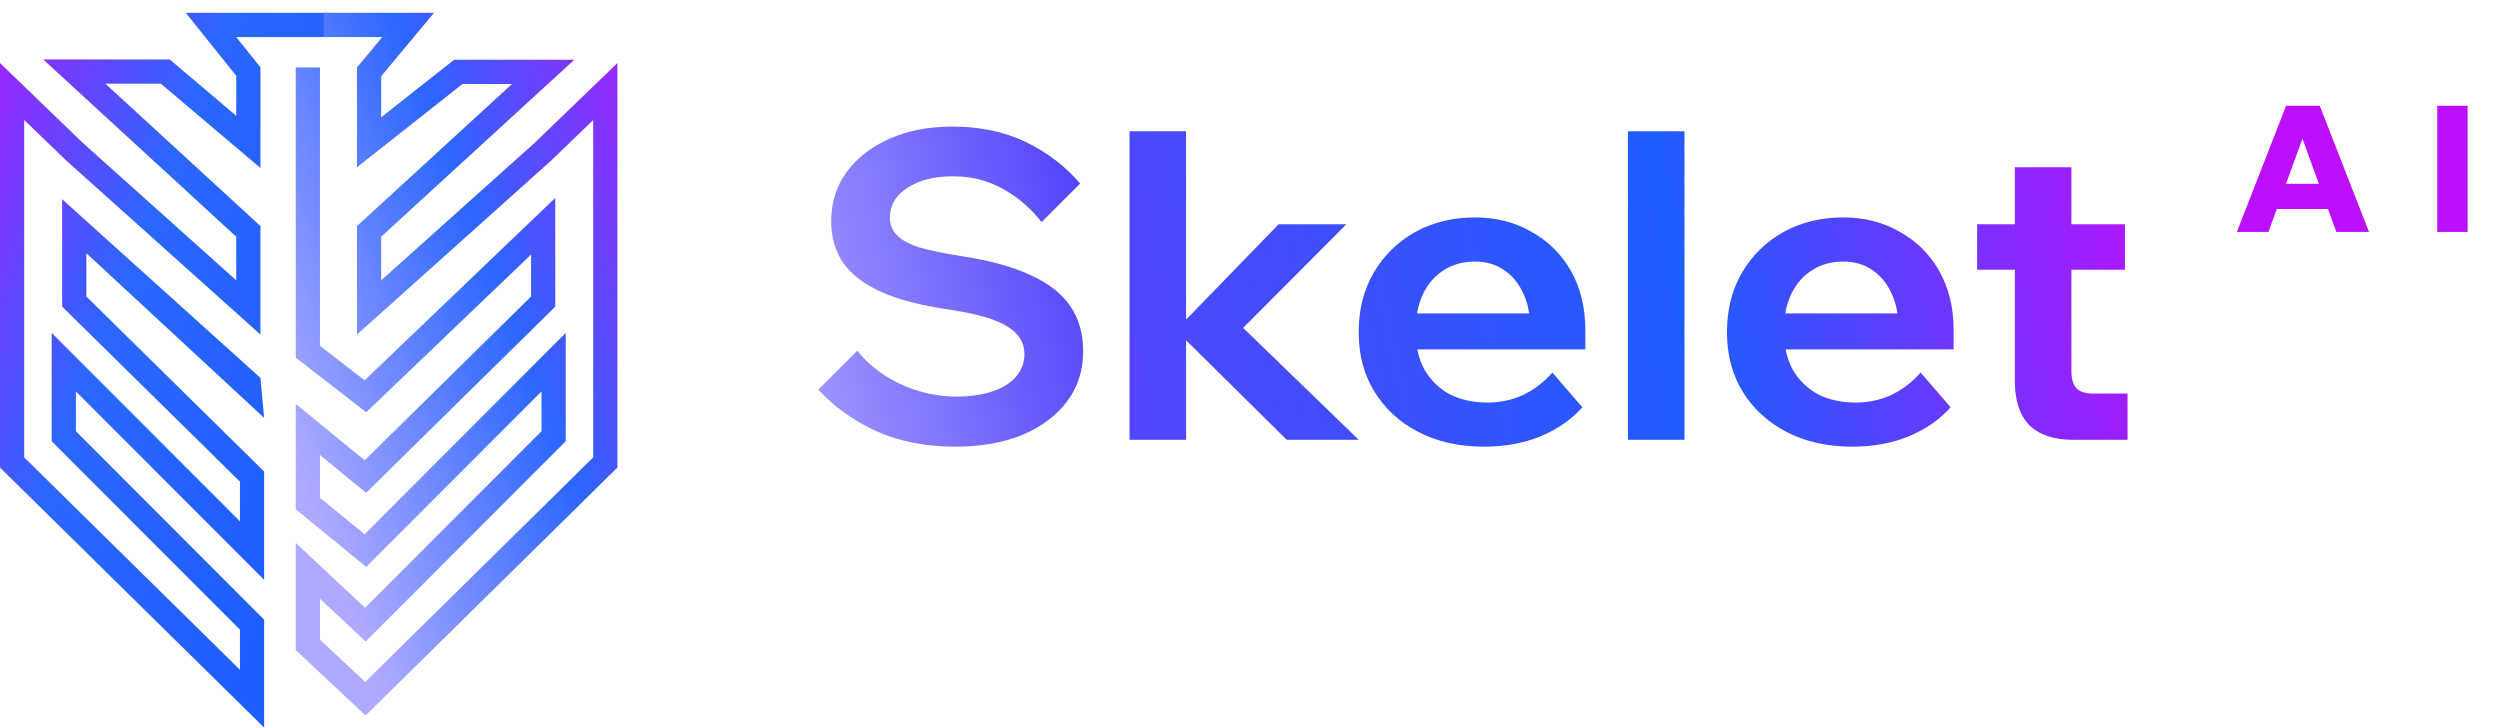 <svg width="134" height="39" viewBox="0 0 134 39" fill="none" xmlns="http://www.w3.org/2000/svg"><path d="M43.862 20.887L45.952 18.797C46.35 19.302 46.832 19.739 47.399 20.106C47.965 20.474 48.578 20.757 49.236 20.956C49.895 21.155 50.569 21.255 51.258 21.255C52.008 21.255 52.651 21.163 53.187 20.979C53.738 20.796 54.16 20.535 54.45 20.198C54.757 19.846 54.91 19.44 54.91 18.981C54.91 18.368 54.611 17.878 54.014 17.511C53.432 17.128 52.383 16.822 50.867 16.592C49.382 16.378 48.172 16.064 47.238 15.65C46.319 15.237 45.638 14.716 45.194 14.088C44.765 13.461 44.551 12.718 44.551 11.861C44.551 10.865 44.826 9.985 45.378 9.219C45.944 8.453 46.718 7.856 47.697 7.427C48.678 6.999 49.795 6.784 51.051 6.784C52.521 6.784 53.83 7.06 54.979 7.611C56.127 8.162 57.099 8.905 57.896 9.839L55.829 11.906C55.247 11.156 54.55 10.559 53.738 10.115C52.942 9.671 52.054 9.449 51.074 9.449C50.079 9.449 49.267 9.655 48.639 10.069C48.011 10.467 47.697 11.003 47.697 11.677C47.697 12.029 47.82 12.335 48.065 12.595C48.31 12.856 48.716 13.078 49.282 13.262C49.864 13.43 50.645 13.591 51.625 13.744C53.111 13.974 54.32 14.31 55.254 14.755C56.204 15.183 56.908 15.735 57.367 16.408C57.827 17.082 58.057 17.886 58.057 18.82C58.057 19.861 57.766 20.765 57.184 21.53C56.602 22.296 55.798 22.893 54.772 23.322C53.746 23.735 52.559 23.942 51.212 23.942C49.635 23.942 48.226 23.667 46.986 23.115C45.745 22.549 44.704 21.806 43.862 20.887ZM63.574 23.575H60.542V7.037H63.574V23.575ZM72.831 23.575H68.972L62.908 17.58H63.138L68.535 12.021H72.165L66.399 17.809V17.35L72.831 23.575ZM83.207 19.969L84.814 21.829C84.233 22.488 83.482 23.008 82.563 23.391C81.66 23.759 80.657 23.942 79.555 23.942C78.222 23.942 77.051 23.682 76.04 23.161C75.03 22.641 74.241 21.921 73.674 21.002C73.108 20.083 72.825 19.019 72.825 17.809C72.825 16.6 73.093 15.536 73.629 14.617C74.18 13.683 74.922 12.955 75.856 12.435C76.806 11.914 77.87 11.654 79.049 11.654C80.198 11.654 81.216 11.914 82.104 12.435C83.007 12.94 83.712 13.644 84.217 14.548C84.722 15.451 84.975 16.5 84.975 17.695V17.832H82.012V17.511C82.012 16.806 81.882 16.194 81.622 15.673C81.377 15.153 81.032 14.747 80.588 14.456C80.159 14.165 79.646 14.02 79.049 14.02C78.421 14.02 77.87 14.173 77.395 14.479C76.921 14.77 76.546 15.199 76.27 15.765C76.01 16.317 75.879 16.975 75.879 17.741C75.879 18.552 76.04 19.249 76.362 19.831C76.699 20.397 77.15 20.834 77.717 21.14C78.299 21.431 78.965 21.576 79.715 21.576C81.093 21.576 82.257 21.041 83.207 19.969ZM84.975 18.728H74.777V16.799H84.608L84.975 17.695V18.728ZM90.289 23.575H87.257V7.037H90.289V23.575ZM102.946 19.969L104.553 21.829C103.972 22.488 103.221 23.008 102.302 23.391C101.399 23.759 100.396 23.942 99.293 23.942C97.961 23.942 96.79 23.682 95.779 23.161C94.769 22.641 93.98 21.921 93.413 21.002C92.847 20.083 92.564 19.019 92.564 17.809C92.564 16.6 92.832 15.536 93.368 14.617C93.919 13.683 94.661 12.955 95.596 12.435C96.545 11.914 97.609 11.654 98.788 11.654C99.937 11.654 100.955 11.914 101.843 12.435C102.747 12.94 103.451 13.644 103.956 14.548C104.462 15.451 104.714 16.5 104.714 17.695V17.832H101.751V17.511C101.751 16.806 101.621 16.194 101.361 15.673C101.116 15.153 100.771 14.747 100.327 14.456C99.898 14.165 99.385 14.02 98.788 14.02C98.16 14.02 97.609 14.173 97.134 14.479C96.66 14.77 96.285 15.199 96.009 15.765C95.749 16.317 95.618 16.975 95.618 17.741C95.618 18.552 95.779 19.249 96.101 19.831C96.438 20.397 96.889 20.834 97.456 21.14C98.038 21.431 98.704 21.576 99.454 21.576C100.832 21.576 101.996 21.041 102.946 19.969ZM104.714 18.728H94.516V16.799H104.347L104.714 17.695V18.728ZM114.036 23.575H111.141C110.1 23.575 109.312 23.314 108.776 22.794C108.255 22.258 107.995 21.469 107.995 20.428V8.966H111.027V19.9C111.027 20.313 111.118 20.619 111.302 20.818C111.486 21.002 111.777 21.094 112.175 21.094H114.036V23.575ZM113.898 14.456H105.973V12.021H113.898V14.456Z" fill="url(#paint0_linear_1020_2630)"></path><path d="M125.541 11.203H121.323V9.851H125.541V11.203ZM126.979 12.433H125.229L123.205 6.862H123.621L121.588 12.433H119.895L122.534 5.67H124.34L126.979 12.433ZM132.264 12.433H130.637V5.67H132.264V12.433Z" fill="#BC0FFE"></path><path fill-rule="evenodd" clip-rule="evenodd" d="M17.599 0.687H9.957L12.662 4.063V6.205L9.097 3.186H2.313L12.662 12.687V15.025L4.421 7.643L-3.98437e-05 3.378V25.06L14.158 39V33.213L4.068 23.111V20.979L14.158 31.081V25.272L4.628 15.892V13.572L14.158 22.397L13.96 20.255L3.331 10.678V16.435L12.861 25.816V27.945L2.77 17.843V23.648L12.861 33.75V35.901L1.298 24.516V6.433L3.538 8.594L13.96 17.931V12.117L5.646 4.484H8.621L13.96 9.005V3.607L12.661 1.985H17.599V0.687Z" fill="url(#paint1_linear_1020_2630)"></path><path fill-rule="evenodd" clip-rule="evenodd" d="M17.348 0.687H23.262L20.431 4.087V6.287L24.34 3.203H30.783L20.431 12.687V15.025L28.672 7.643L33.094 3.378V25.06L19.596 38.35L15.852 34.846V29.099L19.569 32.579L29.026 23.111V20.979L19.628 30.388L15.852 27.295V21.648L19.545 24.673L28.465 15.892V13.644L19.629 22.098L15.852 19.17V3.617H17.15V18.534L19.54 20.387L29.763 10.607V16.435L19.624 26.416L17.15 24.389V26.68L19.541 28.638L30.324 17.843V23.648L19.6 34.385L17.15 32.092V34.283L19.573 36.551L31.796 24.516V6.433L29.556 8.594L19.134 17.931V12.116L27.445 4.501H24.79L19.134 8.965V3.617L20.493 1.985H17.348V0.687Z" fill="url(#paint2_linear_1020_2630)"></path><defs><linearGradient id="paint0_linear_1020_2630" x1="38.295" y1="15.575" x2="126.454" y2="-2.572" gradientUnits="userSpaceOnUse"><stop stop-color="#B1AAFF"></stop><stop offset="0.224" stop-color="#5345FB"></stop><stop offset="0.567" stop-color="#1E5DFF"></stop><stop offset="0.919" stop-color="#DA00FE"></stop></linearGradient><linearGradient id="paint1_linear_1020_2630" x1="15.877" y1="29.695" x2="-12.701" y2="18.736" gradientUnits="userSpaceOnUse"><stop stop-color="#1E5DFF"></stop><stop offset="0.452" stop-color="#2B66FF"></stop><stop offset="1" stop-color="#DA00FE"></stop></linearGradient><linearGradient id="paint2_linear_1020_2630" x1="17.54" y1="29.203" x2="45.561" y2="18.494" gradientUnits="userSpaceOnUse"><stop stop-color="#ADAAFF"></stop><stop offset="0.452" stop-color="#2B66FF"></stop><stop offset="1" stop-color="#DA00FE"></stop></linearGradient></defs></svg>